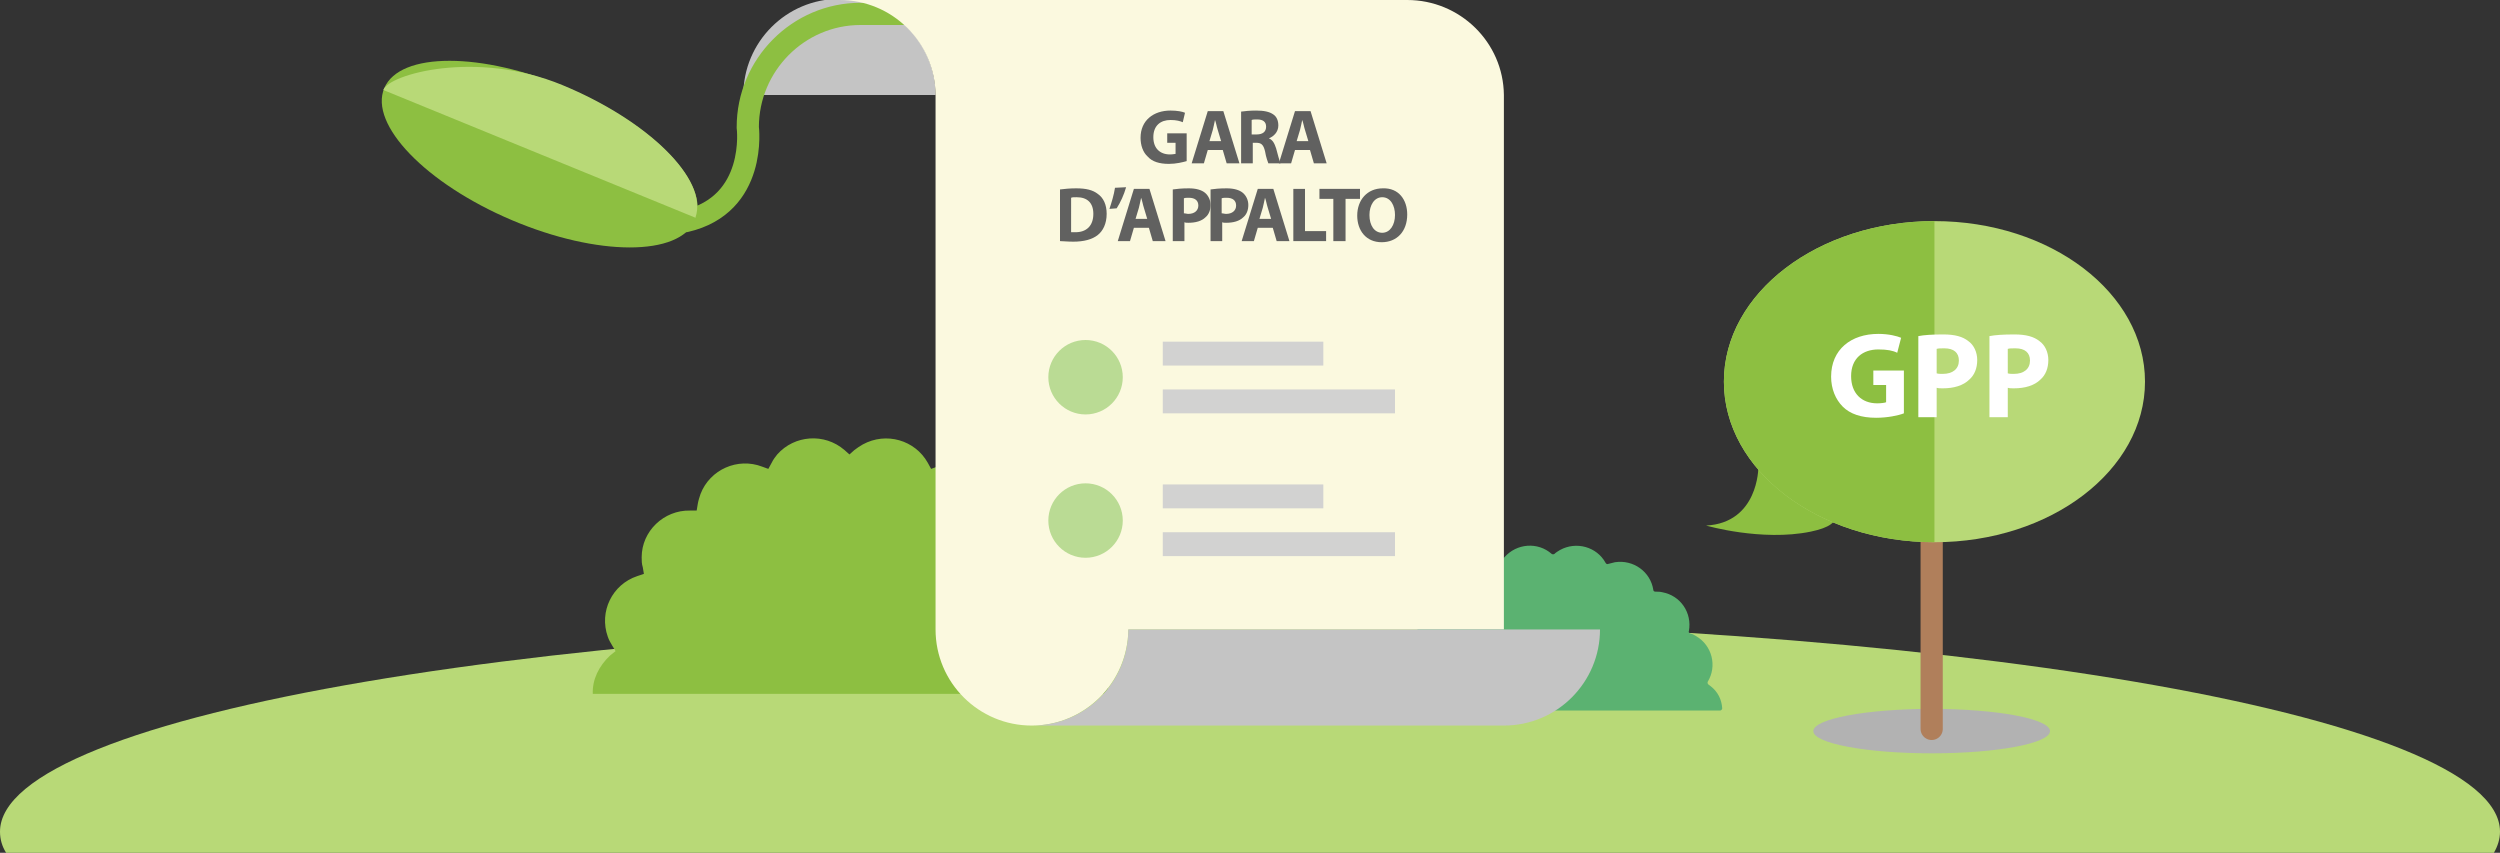 <?xml version="1.0" encoding="utf-8"?>
<!-- Generator: Adobe Illustrator 23.0.6, SVG Export Plug-In . SVG Version: 6.00 Build 0)  -->
<svg version="1.1" id="Layer_1" xmlns="http://www.w3.org/2000/svg" xmlns:xlink="http://www.w3.org/1999/xlink" x="0px" y="0px"
	 viewBox="0 0 450 153.5" style="enable-background:new 0 0 450 153.5;" xml:space="preserve">
<rect x="0" y="0" width="450" height="153.5" fill="#333333" stroke="none"/>
<style type="text/css">
	.st0{fill:#C4C4C4;}
	.st1{fill:none;stroke:#8DBF41;stroke-width:4;stroke-linecap:round;stroke-miterlimit:10;}
	.st2{fill:#B8D977;}
	.st3{fill:#5BB271;}
	.st4{fill:#8DBF41;}
	.st5{fill:#FBF9DF;}
	.st6{fill:#BADB94;}
	.st7{fill:#D2D2D1;}
	.st8{enable-background:new    ;}
	.st9{fill:#616160;}
	.st10{fill:#B2B2B2;}
	.st11{fill:none;stroke:#B07F5B;stroke-width:4;stroke-linecap:round;stroke-miterlimit:10;}
	.st12{fill:#FFFFFF;}
	.st13{fill-rule:evenodd;clip-rule:evenodd;fill:#B8D977;}
</style>
<title>Risorsa 1</title>
<g>
	<g id="Livello_2">
		<g id="appalti_verdi">
			<path class="st0" d="M168.4,17.1c0-9.6-7.8-17.3-17.3-17.3c-9.6,0-17.3,7.8-17.3,17.3H168.4z"/>
			<path class="st1" d="M168.5,2.5h-13.6c-11.2,0-20.3,9.2-20.3,20.4c0,0,0,0,0,0c0,0,1.8,13.9-11.2,16.9"/>
			<path class="st2" d="M448.9,153.5c0.7-1.2,1.1-2.5,1.1-3.8c0-21.1-100.7-38.2-225-38.2S0,128.6,0,149.7c0,1.4,0.4,2.7,1.1,3.8
				H448.9z"/>
			<path class="st3" d="M249.9,127.9h59.7c0.2,0,0.4-0.2,0.4-0.4c0,0,0,0,0,0c-0.1-1.6-0.8-3-2.1-4l-0.4-0.3
				c-0.1-0.1-0.2-0.3-0.1-0.5l0,0c1.7-2.8,0.8-6.5-2.1-8.2c-0.3-0.2-0.7-0.4-1.1-0.5l0,0c-0.2-0.1-0.3-0.2-0.2-0.4l0,0
				c0.6-3.3-1.5-6.4-4.8-7c-0.4-0.1-0.8-0.1-1.2-0.1l0,0c-0.2,0-0.4-0.1-0.4-0.3l0,0c-0.5-3.3-3.6-5.5-6.9-5
				c-0.4,0.1-0.8,0.2-1.2,0.3l0,0c-0.2,0.1-0.4,0-0.5-0.2l0,0c-1.6-2.9-5.3-3.9-8.2-2.3c-0.3,0.2-0.7,0.4-1,0.7l0,0
				c-0.1,0.1-0.4,0.1-0.5,0l0,0c-2.5-2.2-6.3-1.9-8.5,0.6c-0.3,0.3-0.5,0.6-0.7,1l0,0c-0.1,0.2-0.3,0.2-0.5,0.2l0,0
				c-3.1-1.2-6.6,0.4-7.7,3.5c-0.1,0.4-0.2,0.8-0.3,1.2l0,0c0,0.2-0.2,0.3-0.4,0.3l0,0c-3.3-0.1-6,2.6-6.1,5.9c0,0.4,0,0.8,0.1,1.2
				l0,0c0,0.2-0.1,0.4-0.2,0.4l0,0c-3.1,1.1-4.8,4.5-3.7,7.6c0.1,0.4,0.3,0.8,0.5,1.1l0,0c0.1,0.2,0.1,0.4-0.1,0.5l-0.4,0.3
				c-1.2,1-2,2.4-2.1,4C249.5,127.8,249.7,127.9,249.9,127.9z"/>
			<path class="st4" d="M106.7,124.9h92.8c0-2.6-1.2-5.1-3.2-6.7l-1-0.8l0.6-1c2.5-4.1,1.2-9.3-2.9-11.8c-0.5-0.3-1.1-0.6-1.7-0.8
				l-1.2-0.4l0.2-1.2c1-4.6-2-9.2-6.7-10.1c-0.6-0.1-1.3-0.2-1.9-0.2h-1.2l-0.2-1.2c-0.7-4.7-5.1-7.9-9.8-7.2
				c-0.6,0.1-1.2,0.3-1.8,0.5l-1.1,0.4l-0.6-1.1c-2.3-4.1-7.5-5.6-11.7-3.3c-0.5,0.3-1,0.6-1.5,1l-0.9,0.8l-0.9-0.8
				c-3.6-3.1-9-2.7-12.1,0.8c-0.4,0.5-0.7,0.9-1,1.5l-0.6,1.1l-1.1-0.4c-4.4-1.7-9.4,0.5-11.1,4.9c-0.2,0.6-0.4,1.2-0.5,1.8
				l-0.2,1.2h-1.2c-4.7-0.1-8.7,3.7-8.7,8.4c0,0.6,0,1.2,0.2,1.8l0.2,1.2l-1.2,0.4c-4.5,1.5-6.9,6.4-5.3,10.9
				c0.2,0.6,0.5,1.1,0.8,1.6l0.6,1l-1,0.8C107.8,119.9,106.6,122.3,106.7,124.9z"/>
			<path class="st5" d="M203.1,113.3h67.6v-96l0,0v-0.2l0,0C270.6,7.6,262.8,0,253.3,0H151.1c9.5,0,17.2,7.6,17.3,17.1l0,0v96.2
				c0,9.6,7.8,17.3,17.3,17.3S203,122.9,203.1,113.3L203.1,113.3z"/>
			<path class="st0" d="M203.1,113.3c0,9.6-7.8,17.3-17.3,17.3h84.9c9.6,0,17.3-7.8,17.3-17.3H203.1z"/>
			<circle class="st6" cx="195.4" cy="67.9" r="6.7"/>
			<rect x="209.3" y="61.5" class="st7" width="28.9" height="4.3"/>
			<rect x="209.3" y="70.1" class="st7" width="41.8" height="4.3"/>
			<circle class="st6" cx="195.4" cy="93.7" r="6.7"/>
			<rect x="209.3" y="87.2" class="st7" width="28.9" height="4.3"/>
			<rect x="209.3" y="95.8" class="st7" width="41.8" height="4.3"/>
			<g class="st8">
				<path class="st9" d="M213.6,29c-0.7,0.2-1.9,0.5-3.2,0.5c-1.7,0-3-0.4-3.8-1.3c-0.9-0.8-1.3-2.1-1.3-3.4c0-3.1,2.3-4.9,5.4-4.9
					c1.2,0,2.2,0.2,2.6,0.4l-0.4,1.7c-0.5-0.2-1.1-0.4-2.2-0.4c-1.8,0-3.1,1-3.1,3.1c0,2,1.2,3.1,3,3.1c0.5,0,0.9-0.1,1-0.1v-2h-1.5
					V24h3.5V29z"/>
				<path class="st9" d="M217.4,27l-0.7,2.4h-2.2l2.9-9.4h2.8l2.9,9.4h-2.3l-0.7-2.4H217.4z M219.8,25.4l-0.6-2
					c-0.2-0.6-0.3-1.3-0.5-1.8h0c-0.1,0.6-0.3,1.3-0.4,1.8l-0.6,2H219.8z"/>
			</g>
			<g class="st8">
				<path class="st9" d="M223.3,20.1c0.7-0.1,1.7-0.2,2.8-0.2c1.4,0,2.4,0.2,3.1,0.7c0.6,0.4,0.9,1.1,0.9,2c0,1.2-0.9,2-1.7,2.3v0
					c0.7,0.3,1,0.9,1.3,1.8c0.3,1.1,0.6,2.3,0.8,2.7h-2.2c-0.1-0.3-0.4-1-0.6-2.2c-0.3-1.2-0.7-1.5-1.6-1.5h-0.6v3.7h-2.1V20.1z
					 M225.4,24.2h0.8c1.1,0,1.7-0.5,1.7-1.4c0-0.9-0.6-1.3-1.6-1.3c-0.5,0-0.8,0-1,0.1V24.2z"/>
			</g>
			<g class="st8">
				<path class="st9" d="M233.1,27l-0.7,2.4h-2.2l2.9-9.4h2.8l2.9,9.4h-2.3l-0.7-2.4H233.1z M235.5,25.4l-0.6-2
					c-0.2-0.6-0.3-1.3-0.5-1.8h0c-0.1,0.6-0.3,1.3-0.4,1.8l-0.6,2H235.5z"/>
			</g>
			<g class="st8">
				<path class="st9" d="M190.8,34.1c0.8-0.1,1.8-0.2,2.9-0.2c1.8,0,3,0.3,3.9,1c1,0.7,1.6,1.9,1.6,3.6c0,1.8-0.7,3.1-1.6,3.8
					c-1,0.8-2.5,1.2-4.4,1.2c-1.1,0-1.9-0.1-2.4-0.1V34.1z M192.9,41.8c0.2,0,0.5,0,0.7,0c1.9,0,3.2-1.1,3.2-3.3c0-2-1.1-3-3-3
					c-0.5,0-0.8,0-1,0.1V41.8z"/>
			</g>
			<g class="st8">
				<path class="st9" d="M202.7,33.7c-0.4,1.4-1,2.7-1.7,3.8l-1.3,0.1c0.4-1.2,0.8-2.5,1-3.8L202.7,33.7z"/>
			</g>
			<g class="st8">
				<path class="st9" d="M204.1,41l-0.7,2.4h-2.2l2.9-9.4h2.8l2.9,9.4h-2.3l-0.7-2.4H204.1z M206.5,39.4l-0.6-2
					c-0.2-0.6-0.3-1.3-0.5-1.8h0c-0.1,0.6-0.3,1.3-0.4,1.8l-0.6,2H206.5z"/>
				<path class="st9" d="M211.1,34.1c0.7-0.1,1.6-0.2,2.9-0.2c1.3,0,2.3,0.3,2.9,0.8c0.6,0.5,1,1.3,1,2.2c0,0.9-0.3,1.7-0.9,2.2
					c-0.7,0.7-1.8,1-3.1,1c-0.3,0-0.5,0-0.7-0.1v3.4h-2.1V34.1z M213.2,38.4c0.2,0,0.4,0.1,0.7,0.1c1.1,0,1.8-0.6,1.8-1.5
					c0-0.9-0.6-1.4-1.7-1.4c-0.4,0-0.7,0-0.9,0.1V38.4z"/>
			</g>
			<g class="st8">
				<path class="st9" d="M217.9,34.1c0.7-0.1,1.6-0.2,2.9-0.2c1.3,0,2.3,0.3,2.9,0.8c0.6,0.5,1,1.3,1,2.2c0,0.9-0.3,1.7-0.9,2.2
					c-0.7,0.7-1.8,1-3.1,1c-0.3,0-0.5,0-0.7-0.1v3.4h-2.1V34.1z M220,38.4c0.2,0,0.4,0.1,0.7,0.1c1.1,0,1.8-0.6,1.8-1.5
					c0-0.9-0.6-1.4-1.7-1.4c-0.4,0-0.7,0-0.9,0.1V38.4z"/>
			</g>
			<g class="st8">
				<path class="st9" d="M226.4,41l-0.7,2.4h-2.2l2.9-9.4h2.8l2.9,9.4h-2.3l-0.7-2.4H226.4z M228.8,39.4l-0.6-2
					c-0.2-0.6-0.3-1.3-0.5-1.8h0c-0.1,0.6-0.3,1.3-0.4,1.8l-0.6,2H228.8z"/>
			</g>
			<g class="st8">
				<path class="st9" d="M232.8,34h2.1v7.6h3.8v1.8h-5.9V34z"/>
			</g>
			<g class="st8">
				<path class="st9" d="M240,35.8h-2.5V34h7.3v1.8h-2.6v7.6H240V35.8z"/>
			</g>
			<g class="st8">
				<path class="st9" d="M253.3,38.6c0,3.1-1.9,5-4.6,5c-2.8,0-4.4-2.1-4.4-4.8c0-2.8,1.8-4.9,4.6-4.9
					C251.8,33.8,253.3,36,253.3,38.6z M246.5,38.7c0,1.9,0.9,3.2,2.3,3.2c1.4,0,2.3-1.4,2.3-3.2c0-1.7-0.8-3.2-2.3-3.2
					C247.4,35.5,246.5,36.9,246.5,38.7z"/>
			</g>
			<ellipse class="st10" cx="347.7" cy="131.6" rx="21.3" ry="4"/>
			<path class="st4" d="M316.5,84.2c0,0,0,9.9-9.4,10.4c0,0,10,2.9,18.8,1.1C340,92.8,316.5,84.2,316.5,84.2z"/>
			<line class="st11" x1="347.7" y1="72.5" x2="347.7" y2="131.2"/>
			<line class="st11" x1="347.7" y1="94.4" x2="336.5" y2="83.2"/>
			<line class="st11" x1="347.7" y1="94.4" x2="358.9" y2="83.2"/>
			<ellipse class="st2" cx="348.2" cy="68.7" rx="37.9" ry="28.9"/>
			<path class="st4" d="M348.2,39.8c-20.9,0-37.9,12.9-37.9,28.9s17,28.9,37.9,28.9V39.8z"/>
			<g class="st8">
				<path class="st12" d="M342.7,74.4c-1,0.4-3,0.8-5,0.8c-2.7,0-4.7-0.7-6-2c-1.3-1.3-2.1-3.2-2.1-5.4c0-4.9,3.6-7.7,8.5-7.7
					c1.9,0,3.4,0.4,4.1,0.7l-0.7,2.7c-0.8-0.4-1.8-0.6-3.4-0.6c-2.8,0-4.9,1.6-4.9,4.8c0,3.1,1.9,4.9,4.7,4.9c0.7,0,1.4-0.1,1.6-0.2
					v-3.1h-2.3v-2.6h5.5V74.4z"/>
				<path class="st12" d="M345.3,60.5c1-0.2,2.5-0.3,4.5-0.3c2.1,0,3.5,0.4,4.5,1.2c1,0.7,1.6,2,1.6,3.4c0,1.5-0.5,2.7-1.4,3.5
					c-1.1,1.1-2.8,1.6-4.8,1.6c-0.4,0-0.8,0-1.1-0.1v5.3h-3.3V60.5z M348.6,67.2c0.3,0.1,0.6,0.1,1.1,0.1c1.8,0,2.9-0.9,2.9-2.4
					c0-1.4-0.9-2.2-2.6-2.2c-0.7,0-1.1,0-1.4,0.1V67.2z"/>
				<path class="st12" d="M358.1,60.5c1-0.2,2.5-0.3,4.5-0.3c2.1,0,3.5,0.4,4.5,1.2c1,0.7,1.6,2,1.6,3.4c0,1.5-0.5,2.7-1.4,3.5
					c-1.1,1.1-2.8,1.6-4.8,1.6c-0.4,0-0.8,0-1.1-0.1v5.3h-3.3V60.5z M361.4,67.2c0.3,0.1,0.6,0.1,1.1,0.1c1.8,0,2.9-0.9,2.9-2.4
					c0-1.4-0.9-2.2-2.6-2.2c-0.7,0-1.1,0-1.4,0.1V67.2z"/>
			</g>
		</g>
		<g id="posizionamento">
			
				<ellipse transform="matrix(0.391 -0.92 0.92 0.391 33.691 106.244)" class="st4" cx="97.1" cy="27.7" rx="12.9" ry="30.4"/>
			<path class="st13" d="M69,16.2C69,16.2,69,16.2,69,16.2l56.2,23c0,0,0,0,0-0.1c2.3-6.8-8.5-17.4-24-23.8S69.9,13.4,69,16.2z"/>
		</g>
	</g>
</g>
</svg>
